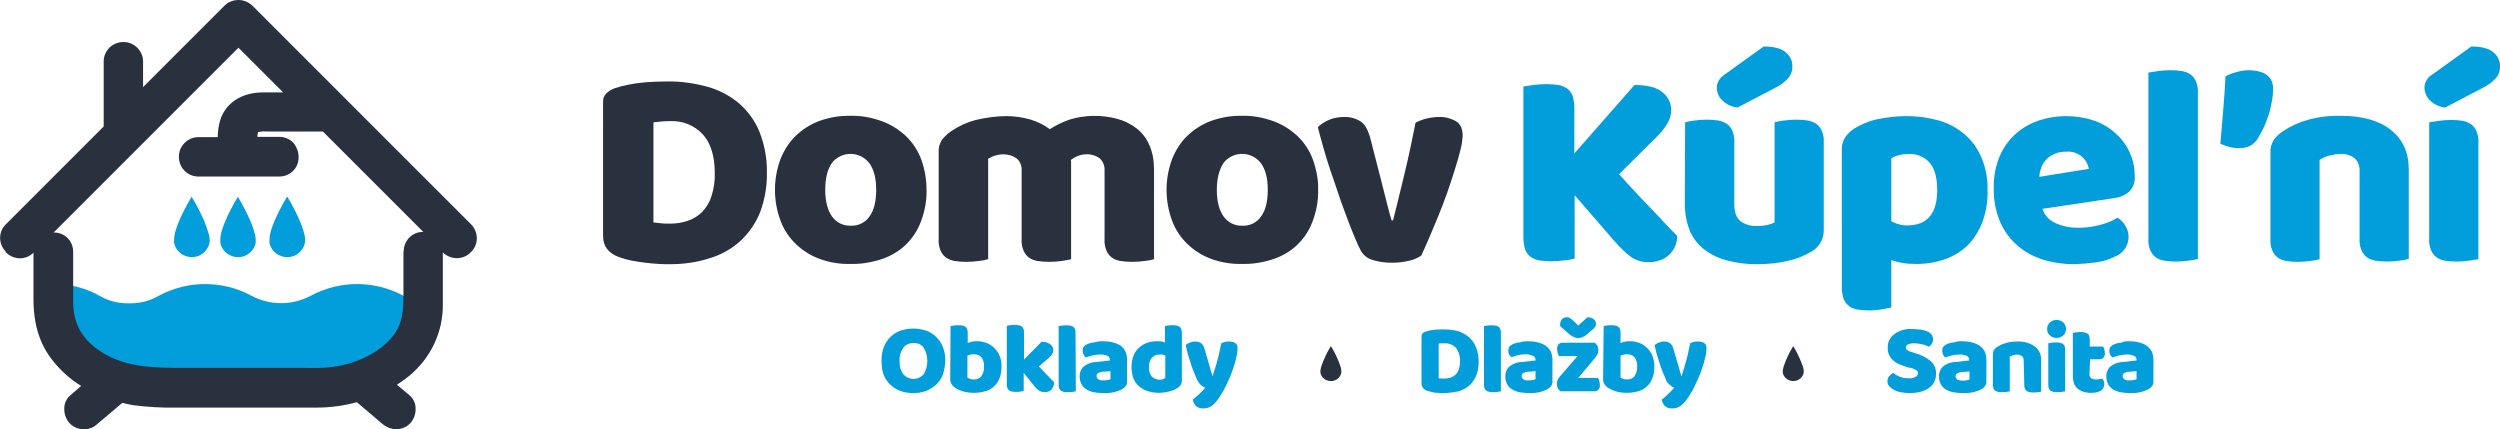 <?xml version="1.0" encoding="utf-8"?>
<!-- Generator: Adobe Illustrator 24.0.2, SVG Export Plug-In . SVG Version: 6.00 Build 0)  -->
<svg version="1.1" id="Vrstva_1" xmlns="http://www.w3.org/2000/svg" xmlns:xlink="http://www.w3.org/1999/xlink" x="0px" y="0px"
	 viewBox="0 0 844 144.9" style="enable-background:new 0 0 844 144.9;" xml:space="preserve">
<style type="text/css">
	.st0{fill:#29313F;}
	.st1{fill:#019EDB;}
</style>
<title>Logo rgb SVG</title>
<path class="st0" d="M608.9,126c-0.5,1.9-2.5,3.1-4.5,2.5c-1.2-0.3-2.2-1.3-2.5-2.5c-0.1-0.7,0-1.4,0.2-2.1c0.8-2.4,1.9-4.8,3.2-6.9
	l0.1-0.1l0.1,0.1c1.3,2.2,2.4,4.5,3.2,6.9C608.9,124.5,609,125.3,608.9,126z"/>
<path class="st0" d="M452.8,126c-0.5,1.9-2.5,3.1-4.5,2.5c-1.2-0.3-2.2-1.3-2.5-2.5c-0.1-0.7,0-1.4,0.2-2.1c0.8-2.4,1.9-4.8,3.2-6.9
	l0.1-0.1l0.1,0.1c1.4,2.2,2.4,4.5,3.2,6.9C452.8,124.5,452.9,125.3,452.8,126z"/>
<path class="st1" d="M70.7,82.2c-0.9,3.3-4.2,5.3-7.5,4.4c-2.2-0.6-3.8-2.2-4.4-4.4c-0.1-1.2,0-2.5,0.3-3.7
	c1.2-4.5,4.5-10.3,5.5-11.9l0.1-0.2l0.1,0.2c1,1.6,4.3,7.4,5.5,11.9C70.8,79.7,70.9,81,70.7,82.2z"/>
<path class="st1" d="M86.3,82.2c-0.9,3.3-4.2,5.3-7.5,4.4c-2.2-0.6-3.8-2.2-4.4-4.4c-0.1-1.2,0-2.5,0.3-3.7
	c1.2-4.5,4.5-10.3,5.5-11.9l0.1-0.2l0.1,0.2c1,1.6,4.3,7.4,5.5,11.9C86.3,79.7,86.4,81,86.3,82.2z"/>
<path class="st1" d="M102.9,82.2c-0.9,3.3-4.2,5.3-7.5,4.4c-2.2-0.6-3.8-2.2-4.4-4.4c-0.1-1.2,0-2.5,0.3-3.7
	c1.2-4.5,4.5-10.3,5.5-11.9l0.2-0.2l0.1,0.2c1,1.6,4.3,7.4,5.5,11.9C103,79.8,103.1,81,102.9,82.2z"/>
<path class="st1" d="M146.2,102.4c-3.5,0.1-7-0.8-10.1-2.6c-9.7-5.2-21.4-5.2-31.1,0c-6.3,3.4-13.9,3.4-20.2,0
	c-9.7-5.2-21.4-5.2-31.1,0c-3.1,1.8-6.6,2.7-10.1,2.6c-3.5,0.1-7.1-0.8-10.1-2.6c-4.7-2.6-10.1-4-15.6-3.9v12.1c0.9,0,1.8,0,2.7,0.1
	c0.2,0.5,0.5,1,0.8,1.4c0.4,0.5,0.8,0.9,1.3,1.4c-1.3,1.7-1.3,4.1,0.2,5.7c2.8,2.9,6,5.4,9.6,7.3c0.6,0.7,1.3,1.3,2.2,1.7
	c1.3,0.6,2.7,1.2,4.1,1.6c1.5,0.3,3,0.5,4.5,0.6c0.3,0,0.6,0,0.9,0c6,1.1,12.4,1.1,18.4,1.4c7.8,0.4,15.6,0.6,23.4,0.6
	c7.6,0,15.3,0.1,22.8-0.8c6.7-0.9,13.4-2.6,19.1-6.4c1.7-1.1,3.2-2.3,4.6-3.7c2.3-0.9,3.7-2.4,3.4-4.9l2.7,1.1
	c-0.1-0.6-0.3-1.2-0.5-1.8c2.6,0.6,5.3,0.9,8,0.9L146.2,102.4z"/>
<path class="st0" d="M159,75.7L85.2,1.9c-1.3-1.2-3-1.9-4.7-1.9l0,0c-1.8,0-3.5,0.7-4.7,1.9L48.3,29.4v-8.8
	c-0.1-3.7-3.3-6.6-6.9-6.4c-3.5,0.1-6.3,2.9-6.4,6.4v22.1l-33,33c-2.6,2.5-2.6,6.6-0.1,9.2C1.9,85.1,2,85.1,2,85.2
	c1.3,1.3,3,2,4.8,2c1.7,0,3.3-0.7,4.5-1.9v15.6c0,8.7,2.1,15.4,6.7,21.1c2.7,3.3,5.8,6.1,9.4,8.3l-3.6,3.1c-1.3,1.1-2.1,2.7-2.1,4.4
	c-0.1,1.9,0.6,3.8,1.9,5.2c2.6,2.5,6.7,2.6,9.3,0.1l8.4-7.1c1.3,0.3,2.5,0.6,3.7,0.8c4.8,0.6,9.6,0.9,14.4,0.8h41.4
	c2.1,0,4.1,0,6.2,0c4.5,0,9-0.6,13.4-1.8c0,0.1,0.1,0.1,0.2,0.1l8.5,7.2c1.3,1.1,3,1.8,4.7,1.8c1.7,0,3.4-0.7,4.6-1.9
	c1.3-1.4,2-3.2,1.9-5.2c0-1.7-0.8-3.3-2.1-4.4l-4.2-3.5c1.4-0.9,2.7-1.9,4-2.9c7.3-5.9,11.6-14.8,11.5-24.2V85.2
	c2.6,2.6,6.9,2.6,9.4,0C161.7,82.6,161.6,78.3,159,75.7L159,75.7L159,75.7z M136.2,85v14.8c0,5.1-0.3,9.6-3.6,13.7
	c-4.6,5.7-12.6,9.6-21.5,10.5c-2.7,0.3-5.6,0.2-8.3,0.2h-2.4H62.9c-11.3,0-21.9,0-30.7-6.8c-5.1-4-7.5-8.9-7.5-15.6V85
	c0-3.6-2.8-6.5-6.4-6.5c-0.1,0-0.1,0-0.2,0l62.4-62.4l15.1,15.1h-6.8c-7.3,0-12.7,3.6-14.5,9.5c-0.5,1.8-0.8,3.7-0.8,5.6h-6.7
	c-3.7,0.1-6.6,3.3-6.4,6.9c0.1,3.5,2.9,6.3,6.4,6.4h13c0.3,0,0.6,0,0.9,0h13.6c3.6,0,6.5-2.8,6.5-6.4c0-0.1,0-0.2,0-0.3
	c0-1.6-0.6-3.2-1.6-4.5c-1.2-1.4-3-2.2-4.9-2.2h-7.4c0-0.6,0.1-1.1,0.2-1.6c0.9-0.2,1.8-0.3,2.7-0.2c0.4,0,0.8,0,1.2,0h18l33.9,33.9
	c-3.6-0.1-6.5,2.8-6.6,6.3C136.3,84.9,136.3,84.9,136.2,85L136.2,85z"/>
<path class="st0" d="M226.1,89.2c-1.1,0-2.4,0-3.8-0.1c-1.4-0.1-2.9-0.2-4.4-0.4c-1.5-0.2-3.1-0.4-4.6-0.7c-1.5-0.3-2.9-0.7-4.3-1.2
	c-3.6-1.3-5.4-3.7-5.4-7V34.6c-0.1-1.2,0.3-2.3,1.1-3.1c0.9-0.8,1.9-1.4,3.1-1.8c2.9-0.9,5.9-1.5,8.9-1.8c3.1-0.3,5.9-0.4,8.4-0.4
	c4.7-0.1,9.3,0.6,13.8,1.8c3.9,1.1,7.5,3,10.6,5.6c3,2.6,5.4,5.9,6.9,9.6c1.7,4.4,2.6,9,2.5,13.7c0.1,4.6-0.7,9.2-2.3,13.5
	c-1.5,3.7-3.8,7-6.7,9.7c-3,2.7-6.6,4.7-10.4,5.8C235.2,88.6,230.7,89.2,226.1,89.2z M220.7,75.1c0.7,0.1,1.6,0.2,2.6,0.3
	s2,0.1,2.9,0.1c2.1,0,4.1-0.3,6.1-1c1.8-0.6,3.4-1.6,4.8-3c1.4-1.5,2.5-3.3,3.1-5.3c0.8-2.5,1.2-5.1,1.1-7.8
	c0-5.8-1.4-10.2-4.1-13.1c-2.8-3-6.8-4.6-10.9-4.4c-0.9,0-1.9,0-2.8,0.1s-1.9,0.2-2.9,0.3V75.1z"/>
<path class="st0" d="M312.8,64.1c0.1,3.6-0.6,7.3-1.9,10.7c-1.1,3-2.9,5.7-5.2,7.9c-2.3,2.2-5.1,3.8-8.1,4.8
	c-3.4,1.1-6.9,1.7-10.5,1.6c-3.6,0.1-7.1-0.5-10.4-1.7c-3-1.1-5.7-2.8-8-5c-2.3-2.2-4.1-4.9-5.2-7.9c-2.5-6.7-2.5-14.1,0-20.8
	c1.2-3,2.9-5.7,5.2-7.9c2.3-2.2,5-3.9,8-5c3.4-1.2,6.9-1.8,10.5-1.7c3.6-0.1,7.1,0.6,10.5,1.8c3,1.1,5.7,2.8,8.1,5
	c2.3,2.2,4.1,4.9,5.2,7.9C312.2,57.1,312.8,60.6,312.8,64.1z M278.6,64.1c0,3.9,0.8,6.9,2.3,9c1.5,2.1,3.9,3.2,6.4,3.1
	c2.5,0.1,4.9-1.1,6.3-3.2c1.5-2.1,2.2-5.1,2.2-9s-0.8-6.8-2.3-8.9c-2.7-3.5-7.7-4.2-11.2-1.5c-0.6,0.4-1.1,0.9-1.5,1.5
	C279.3,57.3,278.6,60.3,278.6,64.1z"/>
<path class="st0" d="M339.8,39.2c2.7,0,5.3,0.4,7.9,1.1c2.4,0.7,4.7,1.8,6.7,3.3c2.1-1.3,4.3-2.4,6.6-3.2c5.2-1.6,10.8-1.7,16.1-0.3
	c2.3,0.6,4.4,1.6,6.4,3.1c1.9,1.4,3.4,3.3,4.4,5.5c1.2,2.6,1.7,5.5,1.7,8.4v30.4c-1,0.3-2,0.5-3.1,0.6c-1.4,0.2-2.9,0.3-4.4,0.3
	c-1.3,0-2.6-0.1-3.9-0.3c-1-0.2-2-0.5-2.9-1.2c-0.8-0.6-1.4-1.4-1.8-2.4c-0.5-1.2-0.7-2.6-0.6-3.9V57.6c0.1-1.6-0.5-3.1-1.7-4.2
	c-1.3-0.9-2.9-1.4-4.5-1.3c-1,0-2,0.2-2.9,0.6c-0.8,0.3-1.6,0.8-2.3,1.3c0.1,0.2,0.1,0.5,0.1,0.7v32.8c-1,0.3-2.1,0.4-3.2,0.6
	c-1.4,0.2-2.8,0.3-4.3,0.3c-1.3,0-2.6-0.1-3.9-0.3c-1-0.2-2-0.5-2.9-1.2c-0.8-0.6-1.4-1.4-1.8-2.4c-0.5-1.2-0.7-2.6-0.6-3.9V57.6
	c0.1-1.6-0.5-3.2-1.8-4.2c-1.3-0.9-2.8-1.3-4.4-1.3c-1,0-2,0.2-3,0.5c-0.7,0.3-1.5,0.6-2.1,1v33.9c-1,0.3-2,0.5-3.1,0.6
	c-1.4,0.2-2.9,0.3-4.4,0.3c-1.3,0-2.6-0.1-3.9-0.3c-1-0.2-2-0.6-2.9-1.2c-0.8-0.6-1.4-1.4-1.8-2.4c-0.5-1.2-0.7-2.6-0.6-3.9V51.4
	c-0.1-1.5,0.3-2.9,1.1-4.2c0.9-1.1,1.9-2.1,3.1-2.9c2.5-1.7,5.3-3,8.3-3.8C332.9,39.7,336.4,39.2,339.8,39.2z"/>
<path class="st0" d="M445,64.1c0.1,3.6-0.6,7.3-1.9,10.7c-1.1,3-2.9,5.7-5.2,7.9c-2.3,2.2-5.1,3.8-8.1,4.8
	c-3.4,1.1-6.9,1.7-10.5,1.6c-3.5,0.1-7.1-0.5-10.4-1.7c-3-1.1-5.7-2.8-8-5c-2.3-2.2-4.1-4.9-5.2-7.9c-2.5-6.7-2.5-14.1,0-20.8
	c1.2-3,2.9-5.7,5.2-7.9c2.3-2.2,5-3.9,8-5c3.4-1.2,6.9-1.8,10.5-1.7c3.6-0.1,7.1,0.6,10.5,1.8c3,1.1,5.7,2.8,8.1,5
	c2.3,2.2,4.1,4.9,5.2,7.9C444.4,57.1,445.1,60.6,445,64.1z M410.8,64.1c0,3.9,0.8,6.9,2.3,9c1.5,2.1,3.9,3.2,6.4,3.1
	c2.5,0.1,4.9-1.1,6.3-3.2c1.5-2.1,2.2-5.1,2.2-9s-0.8-6.8-2.3-8.9c-2.7-3.5-7.7-4.2-11.2-1.5c-0.6,0.4-1,0.9-1.5,1.5
	C411.6,57.3,410.8,60.3,410.8,64.1L410.8,64.1z"/>
<path class="st0" d="M479.8,86.3c-1.2,0.8-2.6,1.4-4,1.7c-2,0.5-4,0.7-6,0.7c-2.2,0-4.5-0.3-6.6-1c-1.6-0.5-3-1.6-3.8-3.1
	c-0.6-1.1-1.3-2.6-2.1-4.6s-1.7-4.1-2.6-6.6s-1.9-5-2.8-7.8s-1.9-5.5-2.8-8.2s-1.7-5.3-2.4-7.8s-1.3-4.7-1.8-6.7
	c1.1-1,2.3-1.8,3.7-2.4c1.6-0.7,3.3-1,5-1c2-0.1,3.9,0.4,5.6,1.4c1.5,0.9,2.5,2.7,3.3,5.3l3.8,14.8c0.7,2.9,1.4,5.5,2,7.9
	s1.1,4.2,1.5,5.5h0.5c1.2-4.8,2.5-10,3.9-15.9c1.4-5.8,2.6-11.5,3.7-17.1c1.2-0.6,2.5-1.1,3.8-1.4c1.3-0.3,2.7-0.5,4-0.5
	c2-0.1,4,0.4,5.8,1.4c1.6,1,2.3,2.6,2.3,5c-0.1,1.5-0.3,3-0.7,4.5c-0.5,2-1.1,4.2-1.9,6.7c-0.8,2.5-1.6,5.1-2.6,7.9s-2,5.5-3.1,8.1
	s-2.1,5.1-3.1,7.4S480.5,84.9,479.8,86.3z"/>
<path class="st1" d="M531.6,65.9v21.4c-1.1,0.3-2.3,0.5-3.4,0.6c-1.5,0.2-3.1,0.3-4.6,0.3c-1.3,0-2.7-0.1-4-0.3
	c-1-0.2-2-0.6-2.9-1.2c-0.8-0.6-1.4-1.5-1.8-2.4c-0.4-1.3-0.6-2.7-0.6-4.1v-51c0.7-0.1,1.9-0.3,3.4-0.5c1.5-0.2,3-0.3,4.5-0.3
	c1.3,0,2.7,0.1,4,0.3c1,0.2,2,0.6,2.9,1.2c0.8,0.6,1.4,1.5,1.8,2.4c0.4,1.3,0.6,2.7,0.6,4.1v15.4l20.3-23.1c4.4,0,7.6,0.8,9.5,2.5
	c1.8,1.4,2.9,3.6,2.9,5.8c0,1.7-0.4,3.3-1.3,4.7c-1.1,1.8-2.5,3.5-4.1,5l-12.2,12.1c1.6,1.8,3.3,3.7,5.1,5.6s3.5,3.8,5.3,5.6
	s3.4,3.6,5,5.3s3,3.1,4.2,4.3c0,1.3-0.2,2.6-0.8,3.8c-0.5,1.1-1.2,2-2.1,2.8c-0.9,0.8-1.9,1.4-3,1.7c-1.1,0.4-2.3,0.6-3.5,0.6
	c-2.3,0.1-4.7-0.6-6.5-2c-1.8-1.4-3.4-3-4.9-4.7L531.6,65.9z"/>
<path class="st1" d="M568.9,41.3c1-0.3,2-0.5,3.1-0.6c1.4-0.2,2.9-0.3,4.3-0.3c1.3,0,2.6,0.1,3.9,0.3c1,0.2,2,0.6,2.9,1.2
	c0.8,0.6,1.4,1.4,1.8,2.4c0.5,1.2,0.7,2.6,0.6,3.9V69c0,2.6,0.7,4.5,2,5.6c1.6,1.2,3.6,1.8,5.7,1.7c1.2,0,2.5-0.1,3.7-0.4
	c0.8-0.2,1.5-0.5,2.2-0.8V41.3c1-0.3,2-0.5,3.1-0.6c1.4-0.2,2.9-0.3,4.3-0.3c1.3,0,2.6,0.1,3.9,0.3c1,0.2,2,0.6,2.9,1.2
	c0.8,0.6,1.4,1.4,1.8,2.4c0.5,1.2,0.7,2.6,0.6,3.9v29.4c0.1,3-1.5,5.8-4.1,7.3c-2.5,1.5-5.3,2.6-8.2,3.2c-3.4,0.8-6.9,1.1-10.4,1.1
	c-3.3,0-6.5-0.4-9.7-1.2c-2.8-0.7-5.4-1.9-7.7-3.6c-2.2-1.6-3.9-3.8-5-6.2c-1.2-2.9-1.8-6.1-1.8-9.2L568.9,41.3z M595.4,15.7
	c3.4,0,5.8,0.6,7.4,1.9c1.4,1.1,2.3,2.8,2.3,4.6c0.1,1.5-0.4,3-1.4,4.2c-1.3,1.4-2.8,2.5-4.5,3.3l-12.6,6.6c-1.9-0.2-3.7-1-5-2.3
	c-1.3-1.1-2-2.7-2-4.4c0-0.8,0.2-1.6,0.6-2.3c0.5-0.9,1.2-1.6,2-2.1L595.4,15.7z"/>
<path class="st1" d="M643.7,39.2c3.7,0,7.4,0.5,10.9,1.5c3.2,0.9,6.1,2.5,8.6,4.6c2.5,2.1,4.4,4.8,5.7,7.8c1.5,3.5,2.2,7.3,2.1,11.2
	c0.1,3.7-0.5,7.3-1.8,10.8c-1.1,2.9-2.8,5.6-5,7.8c-2.2,2.1-4.9,3.7-7.8,4.7c-3.3,1.1-6.7,1.6-10.1,1.5c-2.7,0-5.3-0.4-7.8-1.3v16
	c-2.5,0.6-5,1-7.5,1c-1.3,0-2.6-0.1-3.9-0.3c-1-0.2-2-0.5-2.9-1.2c-0.8-0.6-1.4-1.4-1.8-2.4c-0.4-1.3-0.6-2.6-0.6-3.9V50.7
	c-0.1-1.5,0.3-3,1.1-4.3c0.8-1.2,1.9-2.2,3.1-3c2.3-1.4,4.9-2.5,7.5-3.1C637,39.6,640.3,39.2,643.7,39.2z M643.9,76.1
	c6.7,0,10.1-4,10.1-11.9c0-4.1-0.8-7.2-2.5-9.2c-1.8-2.1-4.5-3.2-7.2-3c-1.1,0-2.2,0.1-3.3,0.4c-0.9,0.2-1.7,0.6-2.5,1v21.3
	c0.8,0.4,1.7,0.8,2.5,1C641.9,76,642.9,76.1,643.9,76.1L643.9,76.1z"/>
<path class="st1" d="M700.3,89.2c-3.6,0-7.2-0.5-10.7-1.6c-3.2-1-6.1-2.6-8.6-4.8c-2.5-2.2-4.5-4.9-5.8-8c-1.5-3.6-2.2-7.4-2.1-11.3
	c-0.1-3.8,0.6-7.5,2.1-11c1.3-2.9,3.2-5.5,5.5-7.5c2.3-2,4.9-3.4,7.8-4.4c2.9-0.9,5.9-1.4,9-1.4c3.2,0,6.4,0.5,9.4,1.5
	c2.7,0.9,5.2,2.4,7.3,4.3c2,1.8,3.7,4,4.8,6.5c1.2,2.6,1.7,5.4,1.7,8.2c0.1,1.9-0.6,3.7-1.9,5c-1.5,1.3-3.3,2-5.2,2.2l-24.1,3.6
	c0.7,2.1,2.3,3.9,4.4,4.8c2.4,1.1,5,1.6,7.6,1.6c2.6,0,5.1-0.3,7.6-1c2-0.5,4-1.3,5.8-2.4c1.1,0.7,2,1.6,2.6,2.7
	c2.1,3.3,1.1,7.6-2.1,9.7c-0.3,0.2-0.6,0.3-0.9,0.5c-2.2,1.1-4.6,1.9-7,2.2C705.3,88.9,702.8,89.1,700.3,89.2z M697.6,51.2
	c-1.4,0-2.8,0.2-4.1,0.8c-1.1,0.5-2,1.1-2.8,2c-0.7,0.8-1.3,1.7-1.6,2.7c-0.4,1-0.6,2-0.6,3l16.7-2.7
	C704.5,53.4,701.3,50.9,697.6,51.2L697.6,51.2z"/>
<path class="st1" d="M742,87.5c-0.7,0.1-1.8,0.3-3.2,0.5c-1.4,0.2-2.8,0.3-4.3,0.3c-1.3,0-2.6-0.1-3.9-0.3c-1-0.2-2-0.5-2.9-1.2
	c-0.8-0.6-1.4-1.4-1.8-2.4c-0.5-1.2-0.7-2.6-0.6-3.9v-56c0.7-0.1,1.8-0.3,3.2-0.5c1.4-0.2,2.8-0.3,4.3-0.3c1.3,0,2.6,0.1,3.9,0.3
	c1,0.2,2,0.5,2.9,1.2c0.8,0.6,1.4,1.4,1.8,2.4c0.5,1.2,0.7,2.5,0.6,3.9V87.5z M762.2,46.8c-0.6,1-1.5,1.8-2.5,2.4
	c-1.2,0.6-2.4,0.8-3.7,0.8c-1.2,0-2.3-0.1-3.4-0.4c-1-0.3-2-0.6-3-1.1c0.3-3.9,0.7-7.9,1-11.8c0.3-3.9,0.6-7.6,0.7-10.9
	c1.1-0.6,2.3-1.1,3.5-1.4c1.4-0.4,2.8-0.7,4.2-0.7c1,0,2.1,0.1,3.1,0.3c0.9,0.2,1.9,0.5,2.7,1c0.8,0.5,1.4,1.1,1.9,1.9
	c0.5,0.9,0.7,1.9,0.7,2.9c0,1.4-0.1,2.8-0.4,4.3c-0.3,1.6-0.6,3.1-1.1,4.6c-0.5,1.5-1,3-1.7,4.4C763.5,44.5,762.9,45.7,762.2,46.8
	L762.2,46.8z"/>
<path class="st1" d="M796.6,57.8c0.1-1.6-0.5-3.3-1.7-4.4c-1.3-1-3-1.5-4.6-1.4c-1.3,0-2.6,0.2-3.9,0.5c-1.2,0.3-2.3,0.8-3.3,1.5
	v33.5c-1,0.3-2,0.5-3.1,0.6c-1.4,0.2-2.9,0.3-4.3,0.3c-1.3,0-2.6-0.1-3.9-0.3c-1-0.2-2-0.5-2.9-1.2c-0.8-0.6-1.4-1.4-1.8-2.4
	c-0.5-1.2-0.7-2.6-0.6-3.9v-29c-0.1-1.5,0.3-3,1.1-4.3c0.8-1.2,1.9-2.2,3.1-3c2.6-1.7,5.4-3,8.3-3.8c3.6-1,7.4-1.5,11.2-1.4
	c7.3,0,13,1.6,17,4.8c4,3.2,6,7.6,6,13.3v30.2c-1,0.3-2,0.5-3.1,0.6c-1.4,0.2-2.9,0.3-4.3,0.3c-1.3,0-2.6-0.1-3.9-0.3
	c-1-0.2-2-0.5-2.9-1.2c-0.8-0.6-1.4-1.4-1.8-2.4c-0.5-1.2-0.7-2.6-0.6-3.9L796.6,57.8z"/>
<path class="st1" d="M834.3,15.7c3.4,0,5.8,0.6,7.4,1.9c1.4,1.1,2.3,2.8,2.3,4.6c0.1,1.5-0.4,3-1.4,4.2c-1.3,1.4-2.8,2.5-4.5,3.3
	l-12.6,6.6c-1.9-0.2-3.7-1-5-2.3c-1.2-1.1-2-2.7-2-4.4c0-0.8,0.2-1.6,0.6-2.3c0.5-0.9,1.1-1.6,2-2.1L834.3,15.7z M836.7,87.5
	c-0.7,0.1-1.8,0.3-3.2,0.5c-1.4,0.2-2.8,0.3-4.3,0.3c-1.3,0-2.6-0.1-3.8-0.3c-1-0.2-2-0.5-2.9-1.2c-0.8-0.6-1.4-1.4-1.8-2.4
	c-0.5-1.2-0.7-2.6-0.6-3.9V41.3c0.7-0.1,1.8-0.3,3.2-0.5c1.4-0.2,2.8-0.3,4.3-0.3c1.3,0,2.6,0.1,3.8,0.3c1,0.2,2,0.6,2.9,1.2
	c0.8,0.6,1.4,1.4,1.8,2.4c0.5,1.2,0.7,2.6,0.6,3.9V87.5z"/>
<path class="st1" d="M297.6,121.8c0-1.6,0.2-3.2,0.8-4.7c1-2.6,3.1-4.6,5.7-5.5c2.8-0.9,5.7-0.9,8.5,0c1.3,0.4,2.4,1.2,3.4,2.1
	c1,1,1.8,2.1,2.3,3.4c0.6,1.5,0.9,3.1,0.8,4.7c0,1.6-0.3,3.2-0.8,4.7c-0.5,1.3-1.3,2.5-2.3,3.4c-1,0.9-2.2,1.6-3.4,2.1
	c-1.4,0.5-2.8,0.7-4.3,0.7c-1.5,0-2.9-0.2-4.3-0.7c-1.3-0.5-2.4-1.2-3.4-2.1c-1-1-1.8-2.1-2.3-3.4
	C297.8,125,297.6,123.4,297.6,121.8z M303.7,121.8c-0.1,1.6,0.3,3.3,1.3,4.6c1.7,1.9,4.6,2,6.4,0.4c0.1-0.1,0.2-0.2,0.4-0.4
	c1.7-2.8,1.7-6.3,0-9.1c-0.8-1-2.1-1.6-3.4-1.5c-1.3,0-2.6,0.5-3.4,1.5C304.1,118.6,303.6,120.2,303.7,121.8L303.7,121.8z"/>
<path class="st1" d="M320.9,110.1c0.4-0.1,0.7-0.2,1.1-0.2c0.5-0.1,1-0.1,1.5-0.1c0.5,0,0.9,0,1.4,0.1c0.4,0.1,0.7,0.2,1,0.4
	c0.3,0.2,0.5,0.5,0.6,0.8c0.2,0.4,0.2,0.9,0.2,1.4v3.3c0.5-0.2,1.1-0.4,1.6-0.5c0.6-0.1,1.1-0.1,1.7-0.1c1.1,0,2.1,0.2,3.1,0.6
	c2,0.8,3.6,2.4,4.4,4.4c0.5,1.2,0.7,2.5,0.6,3.8c0,1.3-0.2,2.6-0.7,3.8c-0.4,1-1,2-1.9,2.7c-0.8,0.8-1.8,1.3-2.9,1.6
	c-2.5,0.7-5.1,0.7-7.6,0c-0.9-0.3-1.8-0.7-2.7-1.3c-0.9-0.6-1.5-1.6-1.5-2.7L320.9,110.1z M328.9,128.1c0.9,0,1.8-0.3,2.4-1.1
	c0.6-0.9,1-2,0.9-3.2c0.1-1.1-0.2-2.3-0.9-3.2c-0.6-0.7-1.5-1-2.4-1c-0.4,0-0.8,0-1.2,0.1c-0.4,0.1-0.7,0.2-1.1,0.4v7.4
	c0.3,0.2,0.6,0.3,0.9,0.4C328,128.1,328.5,128.1,328.9,128.1L328.9,128.1z"/>
<path class="st1" d="M355.9,129.1c0,0.9-0.4,1.7-0.9,2.4c-0.6,0.6-1.4,0.9-2.2,0.9c-0.7,0-1.4-0.2-2-0.5c-0.7-0.5-1.3-1.1-1.8-1.8
	l-3.4-4.2v6.1l-1.1,0.2c-0.5,0.1-1,0.1-1.5,0.1c-0.4,0-0.9,0-1.3-0.1c-0.4-0.1-0.7-0.2-1-0.4c-0.3-0.2-0.5-0.5-0.6-0.8
	c-0.2-0.4-0.2-0.9-0.2-1.4v-19.6c0.3-0.1,0.6-0.1,1.1-0.2c0.5-0.1,1-0.1,1.5-0.1c0.5,0,0.9,0,1.4,0.1c0.4,0.1,0.7,0.2,1,0.4
	c0.3,0.2,0.5,0.5,0.6,0.8c0.2,0.4,0.2,0.9,0.2,1.4v9l5.9-6c1-0.1,2,0.2,2.9,0.8c0.7,0.4,1.1,1.2,1.1,2c0,0.3-0.1,0.6-0.2,0.9
	c-0.1,0.3-0.3,0.6-0.5,0.9c-0.3,0.3-0.6,0.6-0.9,0.9l-1.3,1.1l-2,1.7L355.9,129.1z"/>
<path class="st1" d="M363.2,132.1l-1.1,0.2c-0.5,0.1-1,0.1-1.5,0.1c-0.5,0-0.9,0-1.4-0.1c-0.4-0.1-0.7-0.2-1-0.4
	c-0.3-0.2-0.5-0.5-0.6-0.8c-0.2-0.4-0.2-0.9-0.2-1.4v-19.6l1.1-0.2c0.9-0.1,1.9-0.1,2.8,0c0.4,0.1,0.7,0.2,1,0.4
	c0.3,0.2,0.5,0.5,0.6,0.8c0.2,0.4,0.2,0.9,0.2,1.4L363.2,132.1z"/>
<path class="st1" d="M372.3,115.2c1.1,0,2.3,0.1,3.4,0.4c0.9,0.2,1.8,0.6,2.6,1.1c0.7,0.5,1.3,1.2,1.6,1.9c0.4,0.9,0.6,1.8,0.6,2.8
	v7.6c0,0.5-0.2,1-0.5,1.4c-0.3,0.4-0.7,0.7-1.2,1c-1.9,1-4.1,1.4-6.3,1.3c-1.1,0-2.2-0.1-3.3-0.3c-0.9-0.2-1.7-0.5-2.5-1
	c-0.7-0.4-1.2-1-1.6-1.7c-0.4-0.8-0.6-1.6-0.6-2.4c-0.1-1.3,0.4-2.7,1.4-3.6c1.3-1,2.8-1.5,4.3-1.5l4.5-0.5v-0.2
	c0-0.6-0.3-1.2-0.9-1.4c-0.8-0.3-1.7-0.5-2.5-0.4c-0.9,0-1.7,0.1-2.5,0.3c-0.8,0.2-1.5,0.4-2.2,0.7c-0.3-0.3-0.6-0.6-0.8-1
	c-0.2-0.4-0.3-0.8-0.3-1.3c0-0.5,0.1-1,0.4-1.4c0.4-0.4,0.8-0.7,1.3-0.9c0.8-0.3,1.5-0.5,2.3-0.5
	C370.6,115.2,371.5,115.2,372.3,115.2z M372.6,128.4c0.4,0,0.9,0,1.3-0.1c0.3,0,0.7-0.2,1-0.3v-2.7l-2.5,0.2c-0.5,0-1.1,0.2-1.6,0.4
	c-0.4,0.2-0.6,0.6-0.6,1c0,0.4,0.2,0.8,0.5,1.1C371.3,128.4,372,128.5,372.6,128.4z"/>
<path class="st1" d="M382,123.9c0-1.3,0.2-2.6,0.7-3.9c0.4-1,1.1-2,1.9-2.7c0.8-0.7,1.8-1.3,2.8-1.6c1.1-0.4,2.3-0.5,3.5-0.5
	c0.4,0,0.9,0,1.3,0.1c0.4,0.1,0.7,0.2,1.1,0.3v-5.5c0.4-0.1,0.7-0.2,1.1-0.2c0.5-0.1,1-0.1,1.5-0.1c0.4,0,0.9,0,1.3,0.1
	c0.4,0.1,0.7,0.2,1,0.4c0.3,0.2,0.5,0.5,0.6,0.8c0.1,0.4,0.2,0.9,0.2,1.4v16c0,1.1-0.6,2-1.5,2.5c-0.8,0.5-1.7,0.9-2.6,1.1
	c-2.5,0.7-5.1,0.7-7.6-0.1c-1.1-0.4-2.1-1-3-1.8c-0.8-0.8-1.4-1.7-1.8-2.8C382.2,126.4,382,125.1,382,123.9z M391.7,119.7
	c-1-0.1-2.1,0.3-2.8,1c-0.7,0.9-1.1,2-1,3.2c-0.1,1.1,0.2,2.3,0.9,3.2c0.7,0.7,1.7,1.1,2.7,1.1c0.4,0,0.8-0.1,1.1-0.2
	c0.3-0.1,0.5-0.2,0.8-0.4V120C392.8,119.8,392.3,119.6,391.7,119.7L391.7,119.7z"/>
<path class="st1" d="M404,127.9c-0.3-0.6-0.5-1.2-0.8-1.9s-0.6-1.5-0.9-2.4s-0.6-1.9-1-3.1s-0.7-2.5-1-4c0.4-0.4,0.8-0.6,1.3-0.8
	c0.6-0.2,1.1-0.4,1.8-0.4c0.7,0,1.4,0.1,2,0.5c0.6,0.4,1,1.1,1.2,1.8l2.7,9.3h0.1c0.3-0.8,0.5-1.6,0.8-2.5s0.5-1.8,0.8-2.8
	s0.5-1.9,0.7-2.9s0.4-1.9,0.6-2.8c0.8-0.4,1.8-0.7,2.7-0.6c0.7,0,1.4,0.1,2,0.5c0.6,0.4,0.9,1.1,0.8,1.8c0,0.7-0.1,1.4-0.2,2.1
	c-0.2,0.8-0.4,1.6-0.6,2.5s-0.6,1.8-0.9,2.8s-0.7,1.9-1.1,2.8s-0.8,1.8-1.2,2.6s-0.8,1.6-1.2,2.2c-0.5,0.9-1.1,1.8-1.8,2.7
	c-0.5,0.6-1,1.2-1.6,1.6c-0.4,0.4-1,0.6-1.5,0.8c-0.5,0.1-1,0.2-1.6,0.2c-0.9,0-1.7-0.3-2.3-0.8c-0.6-0.6-1-1.4-1.1-2.2
	c0.7-0.6,1.5-1.2,2.2-1.9c0.7-0.7,1.4-1.4,2-2.1c-0.5-0.2-0.9-0.4-1.3-0.8C404.9,129.6,404.4,128.8,404,127.9z"/>
<path class="st1" d="M487.7,132.7h-1.3c-0.5,0-1-0.1-1.5-0.1s-1.1-0.1-1.6-0.3c-0.5-0.1-1-0.2-1.5-0.4c-1.1-0.3-1.9-1.3-1.9-2.5
	v-15.8c0-0.4,0.1-0.8,0.4-1.1c0.3-0.3,0.7-0.5,1.1-0.6c1-0.3,2.1-0.5,3.1-0.6c1.1-0.1,2.1-0.1,2.9-0.1c1.6,0,3.3,0.2,4.8,0.6
	c1.4,0.4,2.6,1.1,3.7,2c1,0.9,1.9,2.1,2.4,3.4c0.6,1.5,0.9,3.2,0.9,4.8c0,1.6-0.2,3.2-0.8,4.7c-0.5,1.3-1.3,2.4-2.3,3.4
	c-1.1,0.9-2.3,1.6-3.6,2C490.8,132.4,489.2,132.7,487.7,132.7z M485.7,127.7l0.9,0.1c0.4,0,0.7,0,1,0c0.7,0,1.4-0.1,2.1-0.3
	c0.6-0.2,1.2-0.6,1.7-1c0.5-0.5,0.9-1.2,1.1-1.8c0.3-0.9,0.4-1.8,0.4-2.7c0.1-1.7-0.4-3.3-1.4-4.6c-1-1-2.4-1.6-3.8-1.5
	c-0.3,0-0.6,0-1,0s-0.7,0-1,0.1L485.7,127.7z"/>
<path class="st1" d="M506.7,132.1l-1.1,0.2c-0.5,0.1-1,0.1-1.5,0.1c-0.5,0-0.9,0-1.3-0.1c-0.4-0.1-0.7-0.2-1-0.4
	c-0.3-0.2-0.5-0.5-0.6-0.8c-0.2-0.4-0.2-0.9-0.2-1.4v-19.6l1.1-0.2c0.9-0.1,1.9-0.1,2.8,0c0.4,0.1,0.7,0.2,1,0.4
	c0.3,0.2,0.5,0.5,0.6,0.8c0.2,0.4,0.2,0.9,0.2,1.4L506.7,132.1z"/>
<path class="st1" d="M515.8,115.2c1.1,0,2.3,0.1,3.4,0.4c0.9,0.2,1.8,0.6,2.6,1.1c0.7,0.5,1.3,1.2,1.7,1.9c0.4,0.9,0.6,1.8,0.6,2.8
	v7.6c0,0.5-0.2,1-0.5,1.4c-0.3,0.4-0.7,0.7-1.2,1c-1.9,1-4.1,1.4-6.2,1.3c-1.1,0-2.2-0.1-3.3-0.3c-0.9-0.2-1.7-0.5-2.5-1
	c-0.7-0.4-1.2-1-1.6-1.7c-0.4-0.8-0.6-1.6-0.6-2.4c-0.1-1.3,0.4-2.7,1.4-3.6c1.3-1,2.8-1.5,4.3-1.5l4.5-0.5v-0.2
	c0-0.6-0.3-1.2-0.9-1.4c-0.8-0.3-1.6-0.5-2.5-0.5c-0.8,0-1.7,0.1-2.5,0.3c-0.8,0.2-1.5,0.4-2.2,0.7c-0.3-0.2-0.6-0.6-0.8-0.9
	c-0.2-0.4-0.3-0.8-0.3-1.3c0-0.5,0.1-1,0.4-1.4c0.4-0.4,0.8-0.7,1.3-0.9c0.8-0.3,1.5-0.5,2.3-0.5C514.1,115.2,515,115.2,515.8,115.2
	z M516.1,128.4c0.4,0,0.9,0,1.3-0.1c0.3,0,0.7-0.2,1-0.3v-2.7l-2.5,0.2c-0.5,0-1.1,0.2-1.6,0.4c-0.4,0.2-0.6,0.6-0.6,1
	c0,0.4,0.2,0.8,0.5,1.1C514.8,128.4,515.5,128.5,516.1,128.4z"/>
<path class="st1" d="M526.8,132.1c-0.4-0.3-0.7-0.7-0.9-1.1c-0.2-0.5-0.3-1-0.3-1.5c0-0.5,0.1-0.9,0.3-1.3c0.2-0.4,0.5-0.9,0.8-1.2
	l5.9-6.8h-6.3c-0.2-0.3-0.3-0.6-0.4-1c-0.1-0.4-0.2-0.8-0.2-1.3c-0.1-0.6,0.1-1.2,0.5-1.7c0.4-0.4,0.9-0.5,1.4-0.5h10.8
	c0.4,0.3,0.7,0.7,0.9,1.1c0.2,0.5,0.3,0.9,0.3,1.5c0,0.5-0.1,0.9-0.3,1.3c-0.2,0.4-0.5,0.9-0.8,1.2l-5.7,6.8h6.7
	c0.2,0.3,0.3,0.6,0.4,1c0.1,0.4,0.2,0.8,0.2,1.3c0.1,0.6-0.1,1.2-0.5,1.7c-0.4,0.4-0.9,0.5-1.4,0.5L526.8,132.1z M532.8,109.9
	c0.8-0.7,1.3-1.2,1.8-1.6c0.4-0.4,0.9-0.8,1.3-1.2c0.8,0,1.5,0.2,2.1,0.6c0.5,0.4,0.8,1,0.8,1.6c0,0.4-0.1,0.8-0.4,1.2
	c-0.4,0.5-0.8,0.9-1.3,1.2l-1.5,1.3c-0.4,0.3-0.8,0.6-1.3,0.8c-0.4,0.2-0.9,0.3-1.4,0.3c-0.3,0-0.6,0-0.9-0.1
	c-0.3,0-0.5-0.1-0.8-0.3c-0.3-0.1-0.6-0.3-0.9-0.5c-0.3-0.2-0.7-0.5-1.1-0.9l-2.5-2.2c0-0.1,0-0.2,0-0.3c0-0.1,0-0.2,0-0.3
	c0-0.6,0.2-1.2,0.6-1.7c0.4-0.5,1-0.7,1.6-0.7c0.5,0,0.9,0.1,1.3,0.4c0.5,0.4,1,0.8,1.4,1.2L532.8,109.9z"/>
<path class="st1" d="M541.4,110.1c0.4-0.1,0.7-0.2,1.1-0.2c0.5-0.1,1-0.1,1.5-0.1c0.5,0,0.9,0,1.3,0.1c0.4,0.1,0.7,0.2,1,0.4
	c0.3,0.2,0.5,0.5,0.6,0.8c0.2,0.4,0.2,0.9,0.2,1.4v3.3c0.5-0.2,1.1-0.4,1.6-0.5c0.6-0.1,1.1-0.1,1.7-0.1c1.1,0,2.1,0.2,3.1,0.6
	c2,0.8,3.6,2.4,4.4,4.4c0.4,1.2,0.7,2.5,0.6,3.8c0,1.3-0.2,2.6-0.7,3.8c-0.4,1-1,2-1.9,2.7c-0.8,0.8-1.8,1.3-2.9,1.6
	c-2.5,0.7-5.1,0.7-7.6,0c-0.9-0.3-1.8-0.7-2.7-1.3c-0.9-0.6-1.5-1.6-1.5-2.7L541.4,110.1z M549.4,128.1c0.9,0,1.8-0.3,2.4-1.1
	c0.6-0.9,1-2,0.9-3.2c0.1-1.1-0.2-2.3-0.9-3.2c-0.6-0.7-1.5-1-2.4-1c-0.4,0-0.8,0-1.2,0.1c-0.4,0.1-0.7,0.2-1.1,0.4v7.4
	c0.3,0.2,0.6,0.3,0.9,0.4C548.5,128.1,548.9,128.1,549.4,128.1L549.4,128.1z"/>
<path class="st1" d="M562.3,127.9c-0.2-0.6-0.5-1.2-0.8-1.9c-0.3-0.7-0.6-1.5-0.9-2.4s-0.6-1.9-1-3.1s-0.7-2.5-1-4
	c0.4-0.3,0.8-0.6,1.3-0.8c0.6-0.2,1.2-0.4,1.8-0.4c0.7,0,1.4,0.1,2,0.5c0.6,0.4,1,1.1,1.2,1.8l2.7,9.3h0.1c0.3-0.8,0.5-1.6,0.8-2.5
	s0.5-1.8,0.8-2.8s0.5-1.9,0.7-2.9s0.4-1.9,0.6-2.8c0.8-0.4,1.8-0.7,2.7-0.6c0.7,0,1.4,0.1,2,0.5c0.6,0.4,0.9,1.1,0.8,1.8
	c0,0.7-0.1,1.4-0.2,2.1c-0.2,0.8-0.4,1.6-0.6,2.5s-0.6,1.8-0.9,2.8s-0.7,1.9-1.1,2.8s-0.8,1.8-1.2,2.6s-0.8,1.6-1.2,2.2
	c-0.5,0.9-1.1,1.8-1.8,2.7c-0.5,0.6-1,1.2-1.6,1.6c-0.4,0.4-1,0.6-1.5,0.8c-0.5,0.1-1,0.2-1.6,0.2c-0.9,0-1.7-0.3-2.3-0.8
	c-0.6-0.6-1-1.4-1.1-2.2c0.8-0.6,1.5-1.2,2.2-1.9c0.7-0.7,1.4-1.4,2-2.1c-0.5-0.2-0.9-0.4-1.2-0.8
	C563.1,129.6,562.6,128.8,562.3,127.9z"/>
<path class="st1" d="M644,124c-1-0.3-1.9-0.7-2.7-1c-0.8-0.3-1.5-0.7-2.1-1.3c-0.6-0.5-1.1-1.1-1.4-1.8c-0.4-0.8-0.5-1.6-0.5-2.5
	c-0.1-1.8,0.8-3.5,2.2-4.6c1.8-1.3,4-1.9,6.3-1.7c0.9,0,1.8,0.1,2.7,0.2c0.7,0.1,1.5,0.3,2.2,0.6c0.6,0.2,1,0.6,1.4,1.1
	c0.3,0.4,0.5,1,0.5,1.5c0,0.5-0.1,1.1-0.4,1.5c-0.3,0.4-0.6,0.8-1,1.1c-0.6-0.4-1.3-0.6-2-0.8c-0.9-0.2-1.8-0.4-2.8-0.4
	c-0.8-0.1-1.5,0.1-2.3,0.4c-0.4,0.2-0.7,0.6-0.7,1.1c0,0.3,0.2,0.6,0.5,0.8c0.4,0.3,0.9,0.5,1.3,0.6l1.8,0.6
	c1.8,0.5,3.5,1.4,4.9,2.6c1.2,1.1,1.8,2.7,1.7,4.3c0,1.8-0.8,3.6-2.3,4.6c-1.5,1.2-3.8,1.8-6.7,1.8c-1,0-2-0.1-2.9-0.3
	c-0.8-0.1-1.6-0.4-2.3-0.8c-0.6-0.3-1.1-0.7-1.6-1.2c-0.4-0.5-0.6-1.1-0.6-1.7c0-0.6,0.2-1.2,0.6-1.7c0.3-0.4,0.8-0.8,1.3-1.1
	c0.7,0.5,1.5,1,2.3,1.3c1,0.4,2,0.5,3,0.5c0.8,0.1,1.6-0.1,2.4-0.5c0.4-0.3,0.7-0.7,0.7-1.2c0-0.4-0.2-0.8-0.5-1
	c-0.5-0.3-1-0.5-1.5-0.7L644,124z"/>
<path class="st1" d="M662.3,115.2c1.1,0,2.3,0.1,3.4,0.4c0.9,0.2,1.8,0.6,2.6,1.1c0.7,0.5,1.3,1.2,1.7,1.9c0.4,0.9,0.6,1.8,0.6,2.8
	v7.6c0,0.5-0.2,1-0.5,1.4c-0.3,0.4-0.7,0.7-1.2,1c-1.9,1-4.1,1.4-6.3,1.3c-1.1,0-2.2-0.1-3.3-0.3c-0.9-0.2-1.7-0.5-2.5-1
	c-0.7-0.4-1.2-1-1.6-1.7c-0.4-0.8-0.6-1.6-0.6-2.4c-0.1-1.3,0.4-2.7,1.4-3.6c1.2-1,2.8-1.5,4.3-1.5l4.5-0.5v-0.2
	c0-0.6-0.3-1.2-0.9-1.4c-0.8-0.3-1.7-0.5-2.5-0.4c-0.9,0-1.7,0.1-2.5,0.3c-0.8,0.2-1.5,0.4-2.2,0.7c-0.3-0.3-0.6-0.6-0.7-1
	c-0.2-0.4-0.3-0.8-0.3-1.3c0-0.5,0.1-1,0.4-1.4c0.4-0.4,0.8-0.7,1.3-0.9c0.8-0.3,1.5-0.5,2.3-0.5
	C660.6,115.2,661.4,115.2,662.3,115.2z M662.6,128.5c0.4,0,0.9,0,1.3-0.1c0.3,0,0.7-0.2,1-0.3v-2.7l-2.5,0.2c-0.5,0-1.1,0.2-1.6,0.4
	c-0.4,0.2-0.6,0.6-0.6,1c0,0.4,0.2,0.8,0.5,1.1C661.3,128.4,661.9,128.5,662.6,128.5L662.6,128.5z"/>
<path class="st1" d="M683.2,121.7c0-0.6-0.2-1.1-0.6-1.5c-0.5-0.3-1-0.5-1.6-0.5c-0.5,0-0.9,0.1-1.3,0.2c-0.4,0.1-0.8,0.3-1.2,0.5
	v11.7c-0.4,0.1-0.7,0.2-1.1,0.2c-0.5,0.1-1,0.1-1.5,0.1c-0.5,0-0.9,0-1.3-0.1c-0.4-0.1-0.7-0.2-1-0.4c-0.3-0.2-0.5-0.5-0.6-0.8
	c-0.2-0.4-0.2-0.9-0.2-1.4v-10.1c0-0.5,0.1-1,0.4-1.5c0.3-0.4,0.7-0.8,1.1-1c0.9-0.6,1.9-1,2.9-1.3c1.3-0.4,2.6-0.5,3.9-0.5
	c2.1-0.1,4.2,0.5,5.9,1.7c1.4,1.1,2.2,2.9,2.1,4.6v10.6c-0.4,0.1-0.7,0.2-1.1,0.2c-0.5,0.1-1,0.1-1.5,0.1c-0.5,0-0.9,0-1.3-0.1
	c-0.4-0.1-0.7-0.2-1-0.4c-0.3-0.2-0.5-0.5-0.6-0.8c-0.2-0.4-0.2-0.9-0.2-1.4L683.2,121.7z"/>
<path class="st1" d="M691.1,111.1c0-0.8,0.3-1.6,0.9-2.2c1.3-1.2,3.3-1.2,4.6,0c1.2,1.2,1.2,3.1,0,4.3c-1.3,1.2-3.3,1.2-4.6,0
	C691.4,112.7,691.1,111.9,691.1,111.1z M697.2,132.1l-1.1,0.2c-0.5,0.1-1,0.1-1.5,0.1c-0.5,0-0.9,0-1.3-0.1c-0.4-0.1-0.7-0.2-1-0.4
	c-0.3-0.2-0.5-0.5-0.6-0.8c-0.2-0.4-0.2-0.9-0.2-1.4v-13.8l1.1-0.2c0.5-0.1,1-0.1,1.5-0.1c0.5,0,0.9,0,1.3,0.1
	c0.4,0.1,0.7,0.2,1,0.4c0.3,0.2,0.5,0.5,0.6,0.8c0.2,0.4,0.2,0.9,0.2,1.4V132.1z"/>
<path class="st1" d="M705.4,126.4c0,0.5,0.2,1,0.6,1.3c0.5,0.3,1,0.4,1.6,0.4c0.4,0,0.7,0,1.1-0.1c0.3,0,0.7-0.1,1-0.2
	c0.2,0.3,0.4,0.5,0.5,0.8c0.2,0.3,0.2,0.7,0.2,1.1c0,0.8-0.4,1.6-1,2.1c-1,0.6-2.2,0.9-3.4,0.8c-1.7,0.1-3.3-0.4-4.6-1.4
	c-1.1-0.9-1.6-2.4-1.6-4.4v-14.4c0.3-0.1,0.6-0.1,1.1-0.2c0.5-0.1,1-0.1,1.5-0.1c0.8,0,1.6,0.1,2.3,0.5c0.6,0.3,0.8,1.1,0.8,2.2v2.2
	h4.5c0.2,0.3,0.3,0.6,0.4,0.9c0.1,0.4,0.2,0.8,0.2,1.2c0.1,0.6-0.1,1.2-0.5,1.7c-0.4,0.4-0.9,0.5-1.4,0.5h-3.1L705.4,126.4z"/>
<path class="st1" d="M718.7,115.2c1.1,0,2.3,0.1,3.4,0.4c0.9,0.2,1.8,0.6,2.6,1.1c0.7,0.5,1.3,1.2,1.7,1.9c0.4,0.9,0.6,1.8,0.6,2.8
	v7.6c0,0.5-0.2,1-0.5,1.4c-0.3,0.4-0.7,0.7-1.2,1c-1.9,1-4.1,1.4-6.2,1.3c-1.1,0-2.2-0.1-3.3-0.3c-0.9-0.2-1.7-0.5-2.5-1
	c-0.7-0.4-1.2-1-1.6-1.7c-0.4-0.8-0.6-1.6-0.6-2.4c-0.1-1.3,0.4-2.7,1.4-3.6c1.3-1,2.8-1.5,4.3-1.5l4.5-0.5v-0.2
	c0-0.6-0.3-1.2-0.9-1.4c-0.8-0.3-1.7-0.5-2.5-0.4c-0.9,0-1.7,0.1-2.5,0.3c-0.8,0.2-1.5,0.4-2.2,0.7c-0.3-0.2-0.6-0.6-0.8-0.9
	c-0.2-0.4-0.3-0.8-0.3-1.3c0-0.5,0.1-1,0.4-1.4c0.4-0.4,0.8-0.7,1.3-0.9c0.8-0.3,1.5-0.5,2.3-0.5C717,115.2,717.9,115.2,718.7,115.2
	z M719,128.4c0.4,0,0.9,0,1.3-0.1c0.3,0,0.7-0.2,1-0.3v-2.7l-2.5,0.2c-0.5,0-1.1,0.2-1.6,0.4c-0.4,0.2-0.6,0.6-0.6,1
	c0,0.4,0.2,0.8,0.5,1.1C717.7,128.4,718.4,128.5,719,128.4z"/>
</svg>
